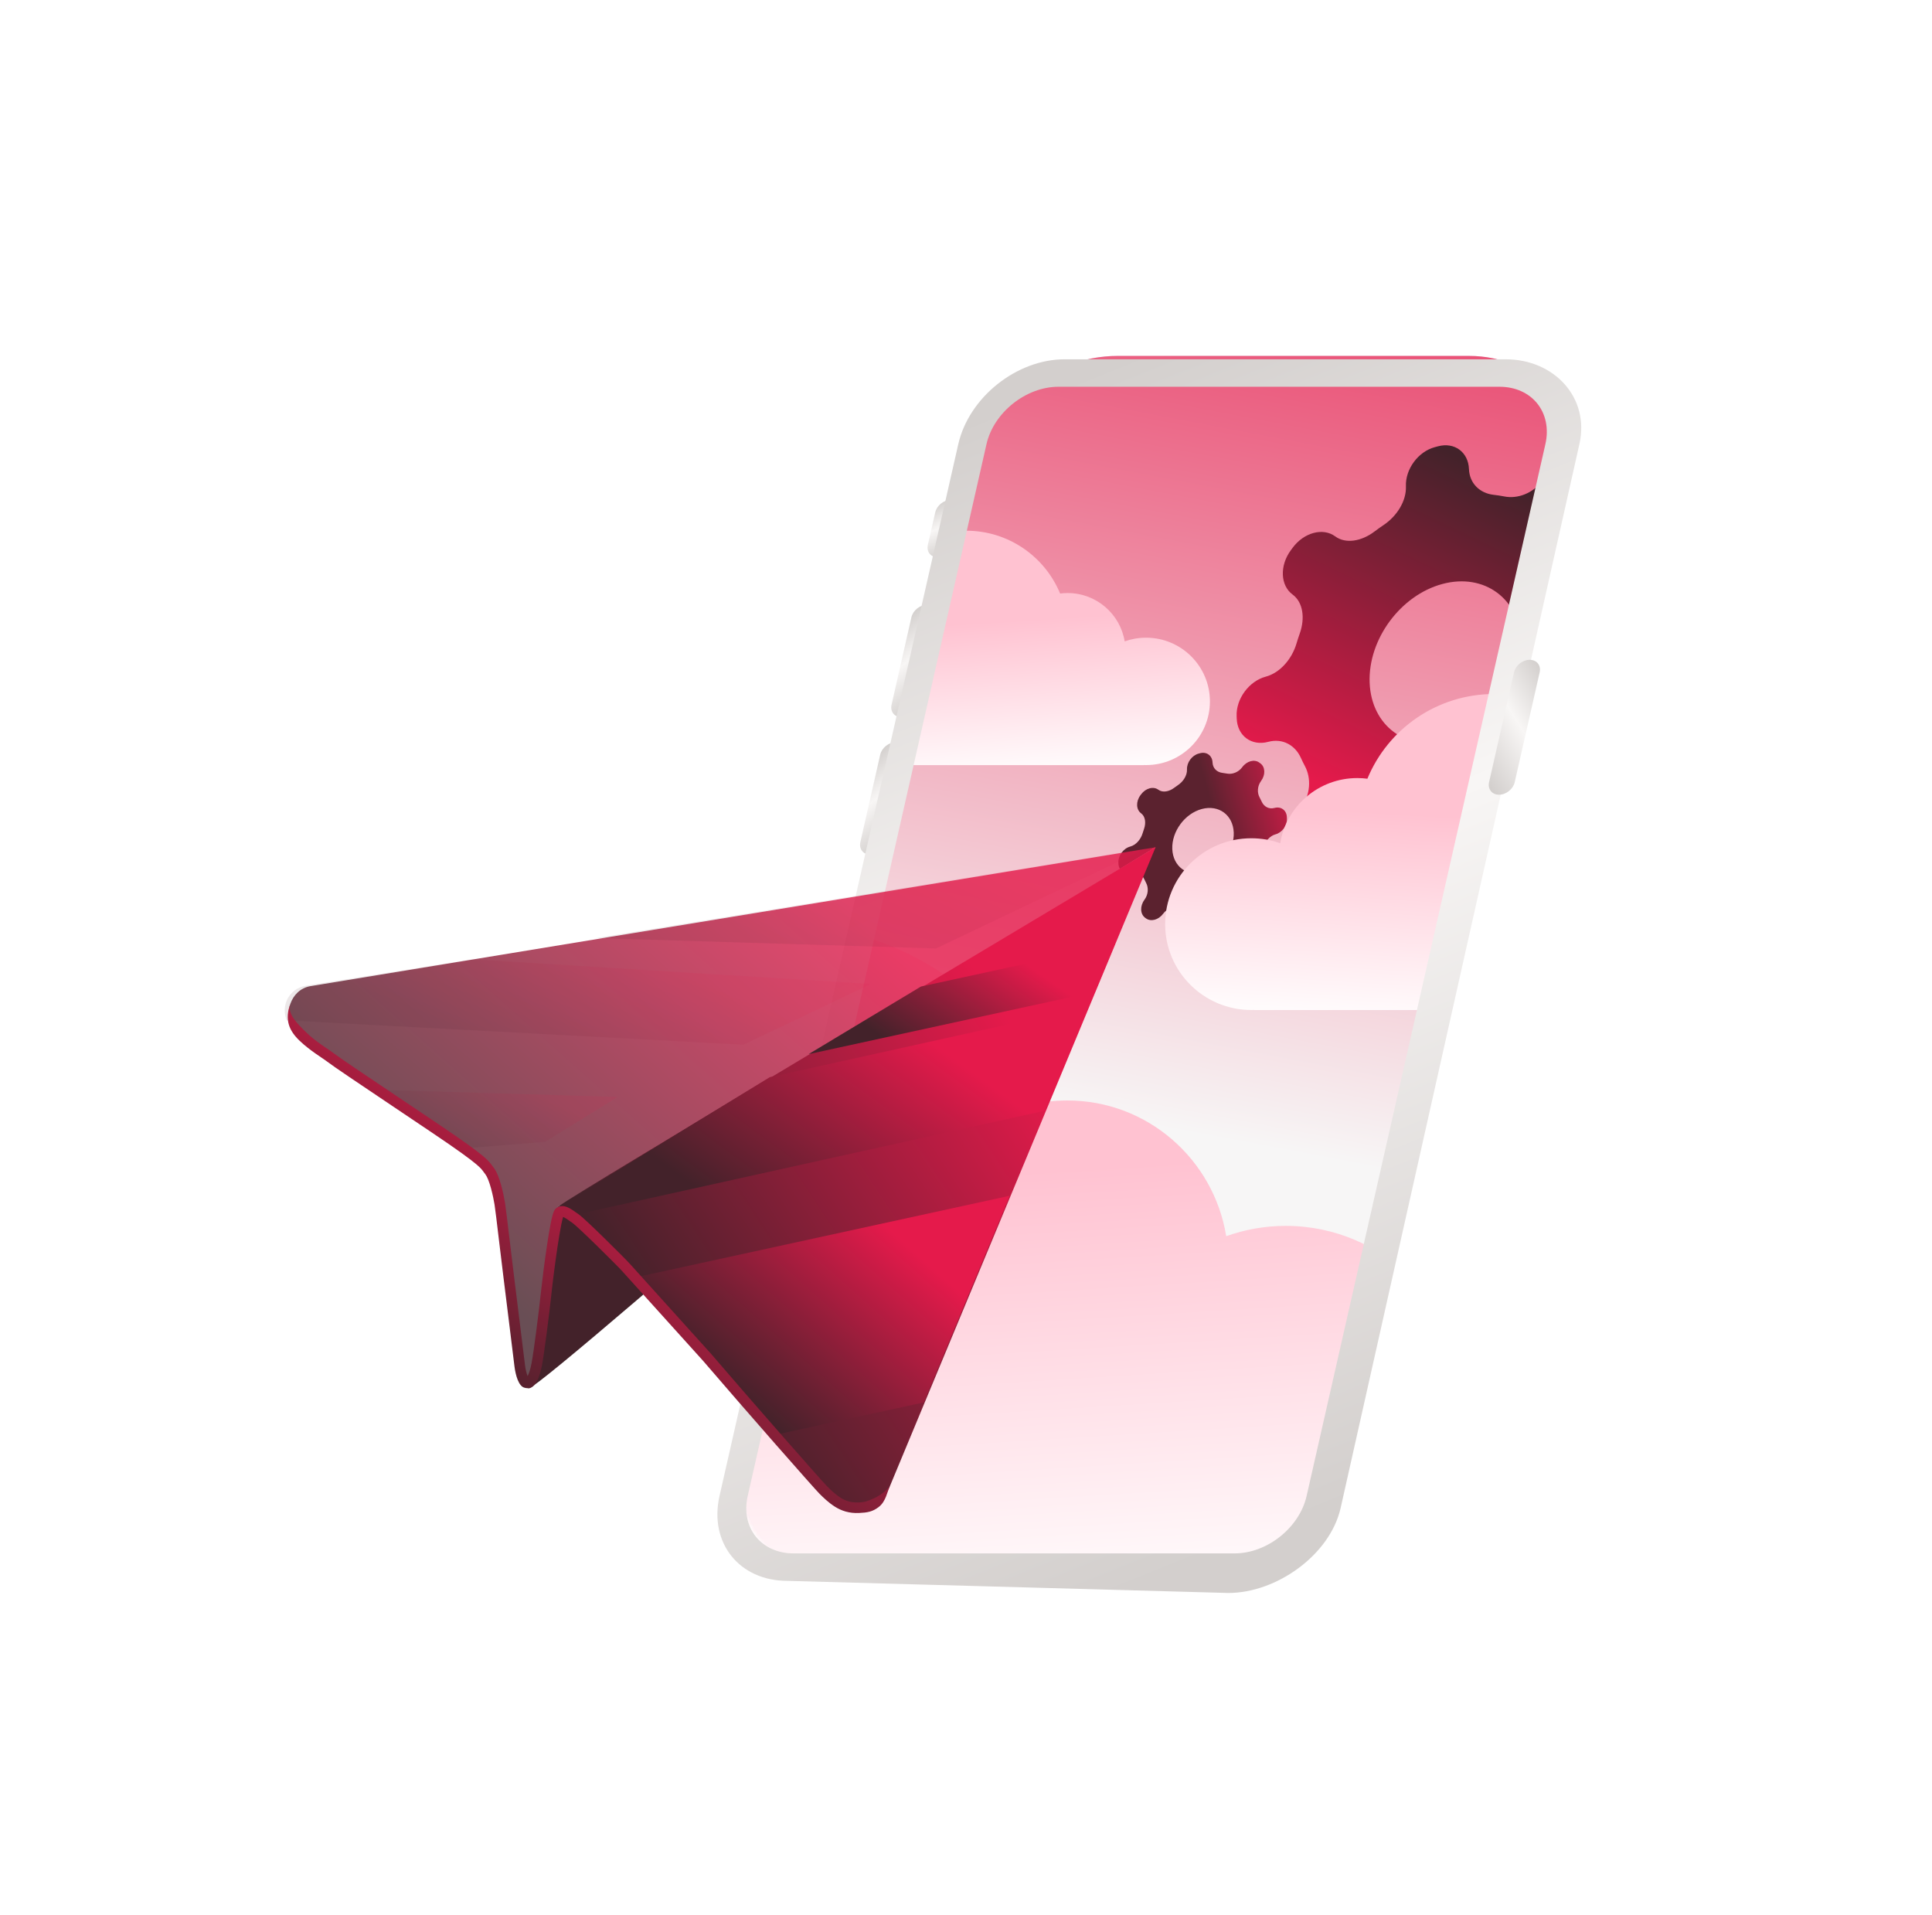 <svg width="570" height="565" viewBox="0 0 570 565" fill="none" xmlns="http://www.w3.org/2000/svg">
<g filter="url(#filter0_d_3796_1611)">
<path d="M281.728 136.944C286.235 117.093 306.404 101 326.777 101H430.281C450.654 101 463.516 117.093 459.01 136.944L393.832 424.056C389.326 443.907 369.157 460 348.784 460H245.28C224.907 460 212.044 443.907 216.551 424.056L281.728 136.944Z" fill="url(#paint0_linear_3796_1611)"/>
<path d="M281.728 136.944C286.235 117.093 306.404 101 326.777 101H430.281C450.654 101 463.516 117.093 459.01 136.944L393.832 424.056C389.326 443.907 369.157 460 348.784 460H245.28C224.907 460 212.044 443.907 216.551 424.056L281.728 136.944Z" fill="url(#paint1_linear_3796_1611)"/>
<mask id="mask0_3796_1611" style="mask-type:alpha" maskUnits="userSpaceOnUse" x="215" y="101" width="246" height="360">
<path d="M281.459 137.044C285.978 117.137 306.204 101 326.633 101H430.426C450.856 101 463.754 117.137 459.235 137.044L393.876 424.956C389.357 444.863 369.132 461 348.702 461H244.909C224.48 461 211.581 444.863 216.1 424.956L281.459 137.044Z" fill="#F7F7F9"/>
</mask>
<g mask="url(#mask0_3796_1611)">
<path d="M251.861 221.731C251.945 221.732 252.031 221.732 252.118 221.732H334.492L334.492 221.707C334.707 221.714 334.922 221.718 335.139 221.718C345.538 221.718 353.966 213.306 353.964 202.93C353.962 192.553 345.53 184.141 335.132 184.141C332.916 184.141 330.789 184.523 328.814 185.225C327.49 177.14 320.456 170.969 311.979 170.969C311.229 170.969 310.49 171.017 309.765 171.111C305.281 160.232 294.562 152.573 282.053 152.573C265.572 152.573 252.202 165.87 252.109 182.308C251.95 182.305 251.791 182.303 251.631 182.303C240.712 182.303 231.861 191.129 231.863 202.018C231.865 212.906 240.719 221.732 251.638 221.732C251.713 221.732 251.787 221.732 251.861 221.731Z" fill="url(#paint2_linear_3796_1611)"/>
<path d="M144.578 463.264C144.814 463.266 145.053 463.267 145.294 463.267H374.577L374.577 463.196C375.175 463.216 375.775 463.227 376.378 463.227C405.322 463.227 428.781 439.598 428.776 410.45C428.77 381.303 405.302 357.674 376.358 357.674C370.19 357.674 364.27 358.747 358.774 360.718C355.087 338.006 335.509 320.673 311.914 320.673C309.826 320.673 307.768 320.809 305.75 321.073C293.269 290.514 263.434 269 228.616 269C182.742 269 145.528 306.35 145.27 352.526C144.828 352.515 144.384 352.51 143.939 352.51C113.545 352.51 88.91 377.304 88.916 407.889C88.922 438.474 113.566 463.267 143.96 463.267C144.166 463.267 144.372 463.266 144.578 463.264Z" fill="url(#paint3_linear_3796_1611)"/>
<path fill-rule="evenodd" clip-rule="evenodd" d="M416.001 247.952C416.198 253.016 420.328 256.058 425.227 254.747L426.193 254.488C431.035 253.192 434.803 248.083 434.609 243.077C434.441 238.751 437.296 234.314 441.166 231.768C442.205 231.085 443.225 230.367 444.224 229.618C447.934 226.835 452.507 226.014 455.559 228.261C459.117 230.881 464.663 229.396 467.946 224.945L468.731 223.88C471.988 219.465 471.767 213.778 468.238 211.179C465.193 208.937 464.641 204.327 466.23 199.977C466.686 198.727 467.101 197.465 467.473 196.193C468.755 191.811 472.109 187.842 476.234 186.737C481.027 185.454 484.758 180.396 484.565 175.441L484.515 174.155C484.323 169.2 480.281 166.223 475.487 167.507C471.362 168.611 467.772 166.501 466.18 162.889C465.718 161.84 465.215 160.824 464.671 159.842C462.781 156.424 462.967 151.616 465.778 147.805C469.035 143.389 468.814 137.703 465.285 135.104L464.435 134.478C460.877 131.858 455.33 133.343 452.047 137.795C449.23 141.613 444.688 143.233 440.84 142.474C439.805 142.27 438.752 142.108 437.682 141.989C433.696 141.547 430.558 138.713 430.39 134.387C430.196 129.381 426.113 126.373 421.27 127.67L420.306 127.928C415.407 129.24 411.594 134.409 411.791 139.474C411.959 143.812 409.12 148.266 405.258 150.86C404.321 151.489 403.401 152.146 402.498 152.828C398.72 155.684 394.046 156.543 390.932 154.25C387.323 151.592 381.698 153.098 378.367 157.614L377.85 158.315C374.492 162.868 374.72 168.73 378.358 171.409C381.478 173.707 382.058 178.419 380.475 182.885C380.124 183.874 379.799 184.871 379.501 185.874C378.159 190.394 374.699 194.492 370.442 195.632C365.495 196.956 361.645 202.176 361.844 207.29L361.871 208.001C362.07 213.115 366.241 216.187 371.188 214.862C375.445 213.723 379.148 215.903 380.81 219.618C381.179 220.443 381.574 221.248 381.994 222.031C383.887 225.566 383.681 230.488 380.802 234.392C377.444 238.944 377.672 244.806 381.31 247.485L381.871 247.899C385.48 250.556 391.105 249.05 394.435 244.535C397.309 240.638 401.952 239.003 405.871 239.798C406.809 239.988 407.762 240.143 408.728 240.263C412.71 240.757 415.833 243.615 416.001 247.952ZM422.564 168.286C410.206 171.594 400.591 184.631 401.087 197.405C401.582 210.179 412.002 217.852 424.359 214.543C436.716 211.235 446.332 198.197 445.836 185.424C445.34 172.65 434.921 164.977 422.564 168.286Z" fill="url(#paint4_linear_3796_1611)"/>
<path fill-rule="evenodd" clip-rule="evenodd" d="M348.905 266.959C348.985 269.011 350.658 270.243 352.643 269.712L353.034 269.607C354.996 269.082 356.523 267.012 356.444 264.984C356.376 263.231 357.533 261.433 359.101 260.401C359.522 260.125 359.935 259.834 360.339 259.531C361.843 258.403 363.696 258.07 364.933 258.981C366.374 260.043 368.622 259.441 369.952 257.637L370.269 257.207C371.589 255.417 371.5 253.113 370.07 252.06C368.836 251.151 368.612 249.283 369.256 247.52C369.44 247.014 369.608 246.503 369.759 245.988C370.278 244.213 371.637 242.605 373.308 242.157C375.251 241.637 376.762 239.588 376.684 237.58L376.664 237.06C376.586 235.052 374.948 233.846 373.006 234.366C371.335 234.813 369.88 233.958 369.235 232.495C369.048 232.07 368.844 231.659 368.625 231.262C367.859 229.876 367.934 227.928 369.073 226.384C370.393 224.595 370.303 222.29 368.873 221.237L368.529 220.984C367.088 219.922 364.84 220.524 363.51 222.328C362.369 223.875 360.528 224.531 358.969 224.224C358.55 224.141 358.123 224.075 357.689 224.027C356.074 223.848 354.803 222.7 354.735 220.947C354.656 218.919 353.002 217.7 351.04 218.226L350.649 218.33C348.664 218.862 347.12 220.956 347.199 223.008C347.268 224.765 346.117 226.57 344.552 227.621C344.173 227.876 343.8 228.142 343.434 228.419C341.903 229.575 340.01 229.923 338.749 228.994C337.287 227.918 335.008 228.528 333.659 230.357L333.448 230.643C332.088 232.487 332.18 234.861 333.654 235.946C334.918 236.877 335.153 238.786 334.511 240.595C334.369 240.996 334.237 241.401 334.116 241.808C333.572 243.639 332.171 245.299 330.446 245.761C328.442 246.298 326.882 248.412 326.962 250.484L326.974 250.772C327.054 252.844 328.744 254.089 330.748 253.552C332.473 253.091 333.973 253.974 334.647 255.479C334.796 255.814 334.957 256.14 335.127 256.458C335.894 257.89 335.811 259.884 334.644 261.465C333.284 263.309 333.376 265.684 334.85 266.769L335.078 266.937C336.54 268.014 338.819 267.404 340.168 265.574C341.332 263.996 343.213 263.333 344.801 263.655C345.181 263.732 345.567 263.795 345.958 263.844C347.572 264.044 348.837 265.201 348.905 266.959ZM351.563 234.682C346.556 236.022 342.661 241.304 342.861 246.48C343.062 251.655 347.284 254.764 352.29 253.423C357.297 252.083 361.193 246.801 360.992 241.625C360.791 236.45 356.57 233.341 351.563 234.682Z" fill="url(#paint5_linear_3796_1611)"/>
<path d="M478.637 293.998C478.523 293.999 478.407 293.999 478.29 293.999H367.059L367.059 293.965C366.769 293.975 366.478 293.98 366.185 293.98C352.144 293.98 340.759 282.638 340.756 268.647C340.753 254.656 352.134 243.314 366.176 243.314C369.168 243.314 372.04 243.829 374.707 244.776C376.492 233.874 385.986 225.554 397.432 225.554C398.446 225.554 399.444 225.619 400.423 225.746C406.472 211.078 420.942 200.751 437.833 200.751C460.088 200.751 478.148 218.679 478.282 240.843C478.496 240.838 478.711 240.836 478.927 240.836C493.672 240.836 505.628 252.737 505.63 267.418C505.633 282.098 493.682 293.999 478.937 293.999C478.837 293.999 478.737 293.999 478.637 293.998Z" fill="url(#paint6_linear_3796_1611)"/>
</g>
<path d="M272.921 147.171C273.383 145.136 275.45 143.486 277.539 143.486C279.628 143.486 280.947 145.136 280.484 147.171L278.309 156.753C277.847 158.788 275.78 160.438 273.691 160.438C271.602 160.438 270.283 158.788 270.745 156.753L272.921 147.171Z" fill="url(#paint7_linear_3796_1611)"/>
<path d="M265.893 178.124C266.355 176.088 268.423 174.438 270.512 174.438C272.6 174.438 273.919 176.088 273.457 178.124L267.601 203.919C267.139 205.955 265.071 207.604 262.983 207.604C260.894 207.604 259.575 205.955 260.037 203.919L265.893 178.124Z" fill="url(#paint8_linear_3796_1611)"/>
<path d="M256.688 218.661C257.15 216.625 259.218 214.976 261.307 214.976C263.395 214.976 264.714 216.625 264.252 218.661L258.396 244.456C257.934 246.492 255.866 248.142 253.778 248.142C251.689 248.142 250.37 246.492 250.832 244.456L256.688 218.661Z" fill="url(#paint9_linear_3796_1611)"/>
<g filter="url(#filter1_i_3796_1611)">
<path fill-rule="evenodd" clip-rule="evenodd" d="M441.385 108.107H311.285C301.676 108.107 292.165 115.697 290.039 125.059L219.601 435.345C217.476 444.707 223.542 452.297 233.15 452.297H363.25C372.858 452.297 382.37 444.707 384.495 435.345L454.934 125.059C457.059 115.697 450.993 108.107 441.385 108.107ZM313.125 100C298.922 100 284.861 111.219 281.719 125.059L211.28 435.345C208.139 449.185 217.106 460.404 231.309 460.404L361.41 463.975C375.614 463.975 391.386 452.756 394.527 438.916L464.965 125.059C468.107 111.219 457.429 100 443.225 100H313.125Z" fill="url(#paint10_linear_3796_1611)"/>
</g>
<path d="M451.249 194.348C451.711 192.313 450.392 190.663 448.303 190.663C446.214 190.663 444.147 192.313 443.685 194.348L436.323 226.777C435.861 228.812 437.18 230.462 439.268 230.462C441.357 230.462 443.425 228.812 443.887 226.777L451.249 194.348Z" fill="url(#paint11_linear_3796_1611)"/>
</g>
<path opacity="0.8" d="M91.646 290.934L340.932 249.969L156.108 409.572C154.21 409.471 152.532 405.716 150.825 384.622C150.37 378.996 148.814 366.002 147.603 356.193C146.636 348.369 142.31 341.366 135.772 336.961L88.543 305.145C85.264 302.936 84.561 299.243 85.684 296.105C86.573 293.622 88.558 291.441 91.646 290.934Z" fill="url(#paint12_linear_3796_1611)"/>
<path d="M156.108 409.571C162.771 407.235 340.932 249.968 340.932 249.968C340.932 249.968 168.497 355.077 164.966 355.8C161.435 356.524 159.626 406.937 156.108 409.571Z" fill="url(#paint13_linear_3796_1611)"/>
<path d="M156.108 409.571C162.771 407.235 340.932 249.968 340.932 249.968C340.932 249.968 168.497 355.077 164.966 355.8C161.435 356.524 159.626 406.937 156.108 409.571Z" fill="url(#paint14_linear_3796_1611)"/>
<path opacity="0.1" d="M175.977 276.768L276.167 279.832L338.122 250.328L175.977 276.768Z" fill="url(#paint15_linear_3796_1611)"/>
<path opacity="0.1" d="M139.339 283.015L90.291 290.817C85.109 291.641 82.803 296.939 84.612 301.051L219.331 308.228L256.932 290.303L139.339 283.015Z" fill="url(#paint16_linear_3796_1611)"/>
<path opacity="0.1" d="M138.294 338.684L113.312 321.584L182.252 323.625L160.828 336.877L138.294 338.684Z" fill="url(#paint17_linear_3796_1611)"/>
<path d="M261.451 440.756L262.525 438.527L340.927 249.968C286.251 282.854 173.578 349.714 164.961 355.8C171.972 354.702 217.245 409.407 247.27 443.19C251.444 447.885 259.035 446.555 261.451 440.756Z" fill="url(#paint18_linear_3796_1611)"/>
<path d="M188.22 376.695C199.015 388.353 212.185 403.562 224.929 418.279C226.357 419.928 227.779 421.571 229.193 423.202L272.544 413.751L297.858 352.793L188.22 376.695Z" fill="url(#paint19_linear_3796_1611)"/>
<path d="M227.104 317.802C194.846 337.487 168.82 353.487 164.857 356.317C165.75 356.174 167.261 356.948 169.281 358.477L308.016 327.753L320.693 297.076L227.104 317.802Z" fill="url(#paint20_linear_3796_1611)"/>
<path d="M238.57 311.001L323.077 292.616L328.893 278.619L271.704 291.06C260.554 297.764 249.335 304.514 238.57 311.001Z" fill="url(#paint21_linear_3796_1611)"/>
<path fill-rule="evenodd" clip-rule="evenodd" d="M96.556 309.41C97.301 309.915 97.959 310.362 98.381 310.688C100.116 312.032 107.579 317.041 117.197 323.498C121.01 326.057 125.161 328.843 129.428 331.718C136.912 336.761 140.564 339.433 142.543 341.106C144.182 342.492 144.745 343.268 145.255 343.973C145.388 344.155 145.516 344.332 145.659 344.514C146.179 345.177 146.602 346.045 146.948 346.914C147.302 347.806 147.615 348.798 147.883 349.775C148.418 351.729 148.801 353.712 148.994 354.884C149.21 356.198 149.726 360.537 150.306 365.42C150.743 369.101 151.218 373.091 151.628 376.327C152.11 380.133 152.847 386.116 153.503 391.462C153.68 392.898 153.85 394.287 154.008 395.576C154.439 399.091 154.779 401.859 154.896 402.783C155.046 403.97 155.314 405.122 155.638 405.925C155.648 405.951 155.659 405.975 155.669 406C155.695 405.949 155.722 405.895 155.749 405.837C156.135 405.031 156.509 403.812 156.809 402.29C157.421 399.184 158.967 387.208 159.586 381.288C159.898 378.304 160.6 372.653 161.356 367.597C161.734 365.071 162.128 362.673 162.497 360.824C162.68 359.903 162.863 359.091 163.04 358.459C163.128 358.144 163.222 357.846 163.323 357.589C163.405 357.383 163.558 357.02 163.826 356.723C164.454 356.026 165.272 355.786 166.044 355.832C166.735 355.872 167.379 356.136 167.888 356.397C168.641 356.783 169.475 357.376 170.147 357.855C170.357 358.004 170.55 358.142 170.721 358.259C171.266 358.632 172.4 359.659 173.699 360.876C175.049 362.141 176.703 363.735 178.356 365.352C181.643 368.565 184.994 371.934 185.933 372.98C187.366 374.579 202.394 391.231 209.731 399.36L209.745 399.375L209.758 399.39C222.539 414.29 242.398 436.893 243.989 438.48C245.023 439.512 246.381 440.85 247.991 441.871C249.599 442.891 251.005 443.272 253.058 443.273C254.982 443.275 256.082 442.851 257.831 442.049C259.914 441.093 261.159 440.01 262.526 438.528C261.743 440.093 261.398 442.927 259.289 444.581C257.413 446.052 255.836 446.262 253.455 446.378C250.576 446.518 248.253 445.744 246.315 444.514C244.379 443.286 242.801 441.717 241.778 440.696C240.077 438.999 220.126 416.284 207.395 401.443C200.056 393.312 185.039 376.672 183.602 375.07C182.747 374.115 179.476 370.824 176.168 367.59C174.523 365.981 172.886 364.404 171.559 363.16C170.18 361.867 169.251 361.046 168.952 360.841C168.671 360.649 168.407 360.461 168.155 360.282C167.538 359.843 166.993 359.456 166.46 359.182C166.328 359.115 166.22 359.067 166.133 359.033C166.109 359.111 166.082 359.201 166.054 359.301C165.909 359.823 165.744 360.545 165.566 361.436C165.212 363.212 164.827 365.552 164.452 368.06C163.702 373.073 163.006 378.679 162.699 381.614C162.08 387.532 160.522 399.635 159.88 402.895C159.555 404.545 159.118 406.049 158.573 407.188C158.302 407.754 157.97 408.304 157.554 408.739C157.143 409.17 156.495 409.572 156.048 409.572C154.539 409.572 154.043 409.149 153.655 408.698C153.256 408.234 152.96 407.653 152.735 407.094C152.278 405.959 151.961 404.524 151.79 403.177C151.672 402.246 151.332 399.465 150.9 395.945C150.742 394.659 150.572 393.274 150.397 391.844C149.74 386.497 149.004 380.519 148.523 376.721C148.097 373.366 147.614 369.297 147.174 365.592C146.608 360.819 146.113 356.65 145.906 355.392C145.725 354.294 145.363 352.423 144.864 350.603C144.614 349.693 144.337 348.819 144.04 348.071C143.734 347.302 143.443 346.76 143.197 346.448C143.002 346.199 142.848 345.987 142.703 345.788C142.229 345.135 141.862 344.63 140.522 343.497C138.689 341.947 135.17 339.362 127.679 334.314C123.515 331.508 119.441 328.774 115.676 326.247C105.952 319.72 98.289 314.576 96.464 313.163C96.099 312.88 95.593 312.538 94.949 312.102C94.43 311.752 93.822 311.34 93.126 310.851C91.645 309.811 89.92 308.515 88.361 307.019C85.348 304.129 83.879 300.893 85.68 296.106C84.605 298.963 87.636 301.987 90.527 304.76C91.92 306.096 93.498 307.287 94.926 308.29C95.478 308.679 96.038 309.058 96.556 309.41Z" fill="url(#paint22_linear_3796_1611)"/>
<defs>
<filter id="filter0_d_3796_1611" x="153.653" y="44" width="374.864" height="483.976" filterUnits="userSpaceOnUse" color-interpolation-filters="sRGB">
<feFlood flood-opacity="0" result="BackgroundImageFix"/>
<feColorMatrix in="SourceAlpha" type="matrix" values="0 0 0 0 0 0 0 0 0 0 0 0 0 0 0 0 0 0 127 0" result="hardAlpha"/>
<feOffset dx="3" dy="4"/>
<feGaussianBlur stdDeviation="30"/>
<feComposite in2="hardAlpha" operator="out"/>
<feColorMatrix type="matrix" values="0 0 0 0 0.898 0 0 0 0 0.102 0 0 0 0 0.294 0 0 0 0.3 0"/>
<feBlend mode="normal" in2="BackgroundImageFix" result="effect1_dropShadow_3796_1611"/>
<feBlend mode="normal" in="SourceGraphic" in2="effect1_dropShadow_3796_1611" result="shape"/>
</filter>
<filter id="filter1_i_3796_1611" x="208.653" y="100" width="256.864" height="365.976" filterUnits="userSpaceOnUse" color-interpolation-filters="sRGB">
<feFlood flood-opacity="0" result="BackgroundImageFix"/>
<feBlend mode="normal" in="SourceGraphic" in2="BackgroundImageFix" result="shape"/>
<feColorMatrix in="SourceAlpha" type="matrix" values="0 0 0 0 0 0 0 0 0 0 0 0 0 0 0 0 0 0 127 0" result="hardAlpha"/>
<feOffset dx="-2" dy="2"/>
<feGaussianBlur stdDeviation="2"/>
<feComposite in2="hardAlpha" operator="arithmetic" k2="-1" k3="1"/>
<feColorMatrix type="matrix" values="0 0 0 0 1 0 0 0 0 1 0 0 0 0 1 0 0 0 1 0"/>
<feBlend mode="normal" in2="shape" result="effect1_innerShadow_3796_1611"/>
</filter>
<linearGradient id="paint0_linear_3796_1611" x1="367.28" y1="181.304" x2="360.652" y2="461.505" gradientUnits="userSpaceOnUse">
<stop stop-color="#EAECFF"/>
<stop offset="0.435" stop-color="#717FFF"/>
</linearGradient>
<linearGradient id="paint1_linear_3796_1611" x1="220.13" y1="779.596" x2="366.98" y2="5.135" gradientUnits="userSpaceOnUse">
<stop offset="0.59" stop-color="#F7F6F6"/>
<stop offset="1" stop-color="#E51A4B"/>
</linearGradient>
<linearGradient id="paint2_linear_3796_1611" x1="321.639" y1="176.491" x2="324.61" y2="224.7" gradientUnits="userSpaceOnUse">
<stop offset="0.021" stop-color="#FFC2D1"/>
<stop offset="1" stop-color="white"/>
</linearGradient>
<linearGradient id="paint3_linear_3796_1611" x1="338.801" y1="336.184" x2="347.223" y2="471.593" gradientUnits="userSpaceOnUse">
<stop offset="0.021" stop-color="#FFC2D1"/>
<stop offset="1" stop-color="white"/>
</linearGradient>
<linearGradient id="paint4_linear_3796_1611" x1="465.826" y1="115.426" x2="391.324" y2="270.515" gradientUnits="userSpaceOnUse">
<stop offset="0.177" stop-color="#43222A"/>
<stop offset="0.786" stop-color="#E51A4B"/>
</linearGradient>
<linearGradient id="paint5_linear_3796_1611" x1="380.995" y1="218.5" x2="352.372" y2="226.448" gradientUnits="userSpaceOnUse">
<stop offset="0.021" stop-color="#E51B4C"/>
<stop offset="1" stop-color="#5B222F"/>
</linearGradient>
<linearGradient id="paint6_linear_3796_1611" x1="384.392" y1="233" x2="380.392" y2="298" gradientUnits="userSpaceOnUse">
<stop offset="0.021" stop-color="#FFC2D1"/>
<stop offset="1" stop-color="white"/>
</linearGradient>
<linearGradient id="paint7_linear_3796_1611" x1="274.036" y1="144.158" x2="280.445" y2="158.374" gradientUnits="userSpaceOnUse">
<stop stop-color="#D3CFCD"/>
<stop offset="0.448" stop-color="#F8F6F5"/>
<stop offset="0.978" stop-color="#D3CFCD"/>
</linearGradient>
<linearGradient id="paint8_linear_3796_1611" x1="266.862" y1="175.752" x2="281.747" y2="194.278" gradientUnits="userSpaceOnUse">
<stop stop-color="#D3CFCD"/>
<stop offset="0.448" stop-color="#F8F6F5"/>
<stop offset="0.978" stop-color="#D3CFCD"/>
</linearGradient>
<linearGradient id="paint9_linear_3796_1611" x1="257.657" y1="216.289" x2="272.542" y2="234.815" gradientUnits="userSpaceOnUse">
<stop stop-color="#D3CFCD"/>
<stop offset="0.448" stop-color="#F8F6F5"/>
<stop offset="0.978" stop-color="#D3CFCD"/>
</linearGradient>
<linearGradient id="paint10_linear_3796_1611" x1="294.621" y1="114.416" x2="423.433" y2="434.318" gradientUnits="userSpaceOnUse">
<stop stop-color="#D3CFCD"/>
<stop offset="0.448" stop-color="#F8F6F5"/>
<stop offset="0.978" stop-color="#D3CFCD"/>
</linearGradient>
<linearGradient id="paint11_linear_3796_1611" x1="451.296" y1="192.239" x2="423.915" y2="209.245" gradientUnits="userSpaceOnUse">
<stop stop-color="#D3CFCD"/>
<stop offset="0.448" stop-color="#F8F6F5"/>
<stop offset="0.978" stop-color="#D3CFCD"/>
</linearGradient>
<linearGradient id="paint12_linear_3796_1611" x1="97.985" y1="398.614" x2="266.772" y2="208.276" gradientUnits="userSpaceOnUse">
<stop offset="0.177" stop-color="#43222A"/>
<stop offset="0.786" stop-color="#E51A4B"/>
</linearGradient>
<linearGradient id="paint13_linear_3796_1611" x1="197.89" y1="229.542" x2="214.521" y2="436.987" gradientUnits="userSpaceOnUse">
<stop stop-color="#D3CFCD"/>
<stop offset="0.448" stop-color="#F8F6F5"/>
<stop offset="0.978" stop-color="#D3CFCD"/>
</linearGradient>
<linearGradient id="paint14_linear_3796_1611" x1="173.406" y1="413.462" x2="348.372" y2="286.242" gradientUnits="userSpaceOnUse">
<stop offset="0.177" stop-color="#43222A"/>
<stop offset="0.786" stop-color="#E51A4B"/>
</linearGradient>
<linearGradient id="paint15_linear_3796_1611" x1="195.949" y1="280.847" x2="233.75" y2="205.008" gradientUnits="userSpaceOnUse">
<stop offset="0.177" stop-color="#43222A"/>
<stop offset="0.786" stop-color="#E51A4B"/>
</linearGradient>
<linearGradient id="paint16_linear_3796_1611" x1="105.17" y1="305.212" x2="129.95" y2="243.969" gradientUnits="userSpaceOnUse">
<stop offset="0.177" stop-color="#43222A"/>
<stop offset="0.786" stop-color="#E51A4B"/>
</linearGradient>
<linearGradient id="paint17_linear_3796_1611" x1="119.828" y1="335.103" x2="134.624" y2="303.813" gradientUnits="userSpaceOnUse">
<stop offset="0.177" stop-color="#43222A"/>
<stop offset="0.786" stop-color="#E51A4B"/>
</linearGradient>
<linearGradient id="paint18_linear_3796_1611" x1="170.792" y1="430.41" x2="358.934" y2="306.215" gradientUnits="userSpaceOnUse">
<stop offset="0.177" stop-color="#43222A"/>
<stop offset="0.786" stop-color="#E51A4B"/>
</linearGradient>
<linearGradient id="paint19_linear_3796_1611" x1="194.262" y1="416.525" x2="266.616" y2="335.283" gradientUnits="userSpaceOnUse">
<stop offset="0.177" stop-color="#43222A"/>
<stop offset="0.786" stop-color="#E51A4B"/>
</linearGradient>
<linearGradient id="paint20_linear_3796_1611" x1="182.942" y1="361.393" x2="256.367" y2="260.959" gradientUnits="userSpaceOnUse">
<stop offset="0.177" stop-color="#43222A"/>
<stop offset="0.786" stop-color="#E51A4B"/>
</linearGradient>
<linearGradient id="paint21_linear_3796_1611" x1="249.244" y1="313.227" x2="288.817" y2="256.586" gradientUnits="userSpaceOnUse">
<stop offset="0.177" stop-color="#43222A"/>
<stop offset="0.786" stop-color="#E51A4B"/>
</linearGradient>
<linearGradient id="paint22_linear_3796_1611" x1="89.27" y1="414.7" x2="180.575" y2="279.687" gradientUnits="userSpaceOnUse">
<stop offset="0.177" stop-color="#43222A"/>
<stop offset="0.786" stop-color="#E51A4B"/>
</linearGradient>
</defs>
</svg>
